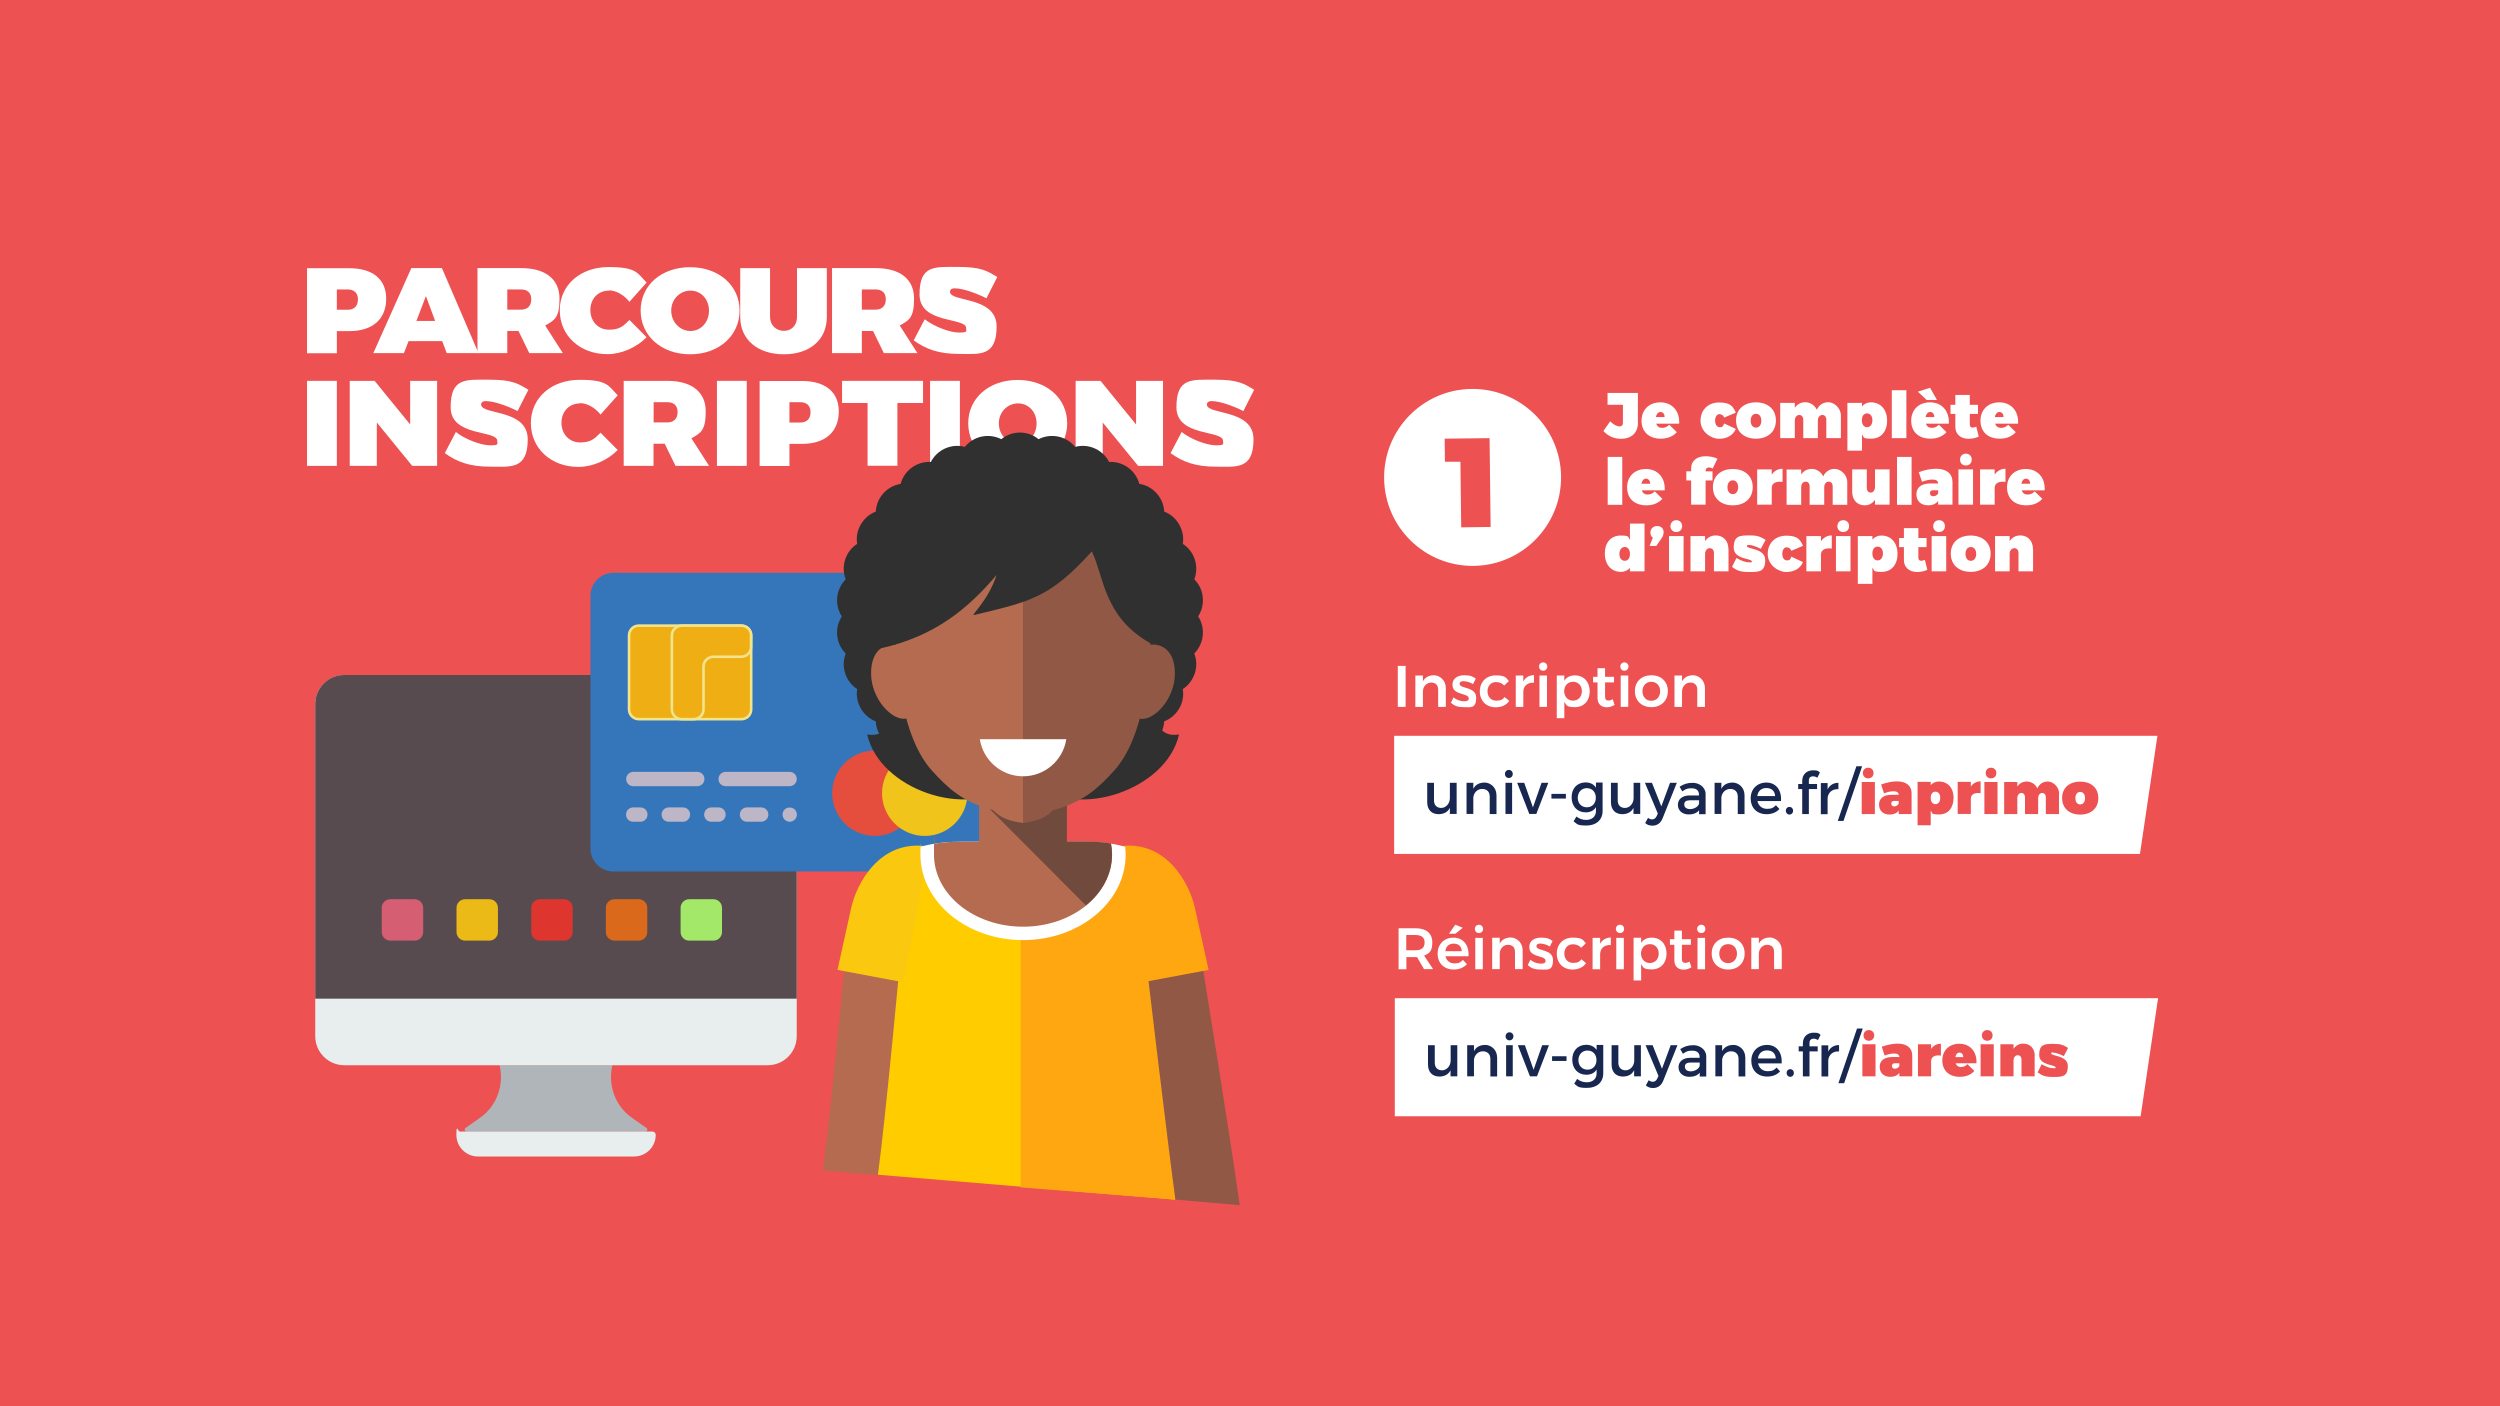 <?xml version="1.0" encoding="UTF-8"?> <svg xmlns="http://www.w3.org/2000/svg" id="Layer_1" version="1.1" viewBox="0 0 1920 1080"><defs><style> .st0 { fill: #efaf14; } .st1 { fill: #f0c41a; } .st2 { fill: #b56b4f; } .st3 { fill: #de362e; } .st4 { fill: #fc0; } .st5 { fill: #e54d3d; } .st6 { fill: #704a3d; } .st7 { fill: none; stroke: #f2e48c; stroke-linecap: round; stroke-miterlimit: 10; stroke-width: 2px; } .st8 { fill: #ffa711; } .st9 { fill: #a3e869; } .st10 { fill: #db691c; } .st11 { fill: #303030; } .st12 { fill: #584b4f; } .st13 { fill: #fff; } .st14 { fill: #b0b5ba; } .st15 { fill: #e8eded; } .st16 { fill: #bdb6c6; } .st17 { fill: #3576bb; } .st18 { fill: #ed5151; } .st19 { fill: #d65e73; } .st20 { fill: #fac90f; } .st21 { fill: #ebba17; } .st22 { fill: #915945; } .st23 { fill: #17274f; } </style></defs><path class="st18" d="M-8.6-7.8h1935.2v1095.7H-8.6V-7.8Z"></path><path class="st13" d="M296.6,229.3c0,15.8-10.4,25-28.3,25h-9.6v17h-22.9v-65.3h32.5c18,0,28.3,8.5,28.3,23.4h0ZM274.9,229.9c0-4.8-2.9-7.6-7.8-7.6h-8.4v15.6h8.4c4.9,0,7.8-2.9,7.8-7.9h0Z"></path><path class="st13" d="M339.8,262h-26l-3.6,9.2h-23.5l29.2-65.3h23.5l28.1,65.3h-24.4l-3.5-9.2h.2ZM334.2,246.5l-7.1-19.1-7.3,19.1h14.4Z"></path><path class="st13" d="M406.5,271.2l-8.3-17h-8.6v17h-22.9v-65.3h33.5c18.7,0,29.5,8.5,29.5,23.4s-3.8,16.6-11,20.7l13.6,21.2h-25.9,0ZM389.6,237.8h10.6c4.9,0,7.8-2.9,7.8-7.9s-2.9-7.6-7.8-7.6h-10.6v15.6h0Z"></path><path class="st13" d="M467.7,223.2c-8.3,0-14.3,6.2-14.3,14.9s6,15.1,14.3,15.1,11.2-2.9,15.7-7.5l13.2,13.3c-7.7,7.9-19.4,13-30.1,13-21.2,0-36.6-14.3-36.6-33.7s15.8-33.2,37.5-33.2,22.1,4.7,29.2,11.9l-13.2,14.8c-4.1-5.3-10.4-8.8-15.7-8.8v.2Z"></path><path class="st13" d="M568,238.5c0,19.4-16,33.6-38,33.6s-38-14.2-38-33.6,16-33.3,38-33.3,38,14,38,33.3ZM515.5,238.6c0,8.9,6.9,15.6,14.8,15.6s14.2-6.6,14.2-15.6-6.3-15.4-14.2-15.4-14.8,6.4-14.8,15.4Z"></path><path class="st13" d="M602.1,254.1c5.6,0,10-4.1,10-10.6v-37.6h22.9v37.6c0,17.3-12.9,28.6-33,28.6s-33.5-11.3-33.5-28.6v-37.6h22.9v37.6c0,6.4,4.9,10.6,10.7,10.6h0Z"></path><path class="st13" d="M678.8,271.2l-8.3-17h-8.6v17h-22.9v-65.3h33.5c18.7,0,29.5,8.5,29.5,23.4s-3.8,16.6-11,20.7l13.6,21.2h-25.9.1ZM661.9,237.8h10.6c4.9,0,7.8-2.9,7.8-7.9s-2.9-7.6-7.8-7.6h-10.6v15.6h0Z"></path><path class="st13" d="M733.8,221.4c-2.6,0-4.2.7-4.2,2.7,0,8.2,35.8,3.1,35.8,26.7s-13.5,21-29.1,21-25.5-3.8-34.6-10.4l8.5-16.2c7.1,5.6,19.3,10.2,26.3,10.2s5.5-1,5.5-3.4c0-8.5-35.8-2.9-35.8-25.8s11.6-21.2,29.6-21.2,22.3,3.1,30.1,7.7l-8.3,16.4c-7-3.6-17.8-7.6-23.8-7.6h0Z"></path><path class="st13" d="M258.7,292.5v65.3h-22.9v-65.3h22.9Z"></path><path class="st13" d="M287.7,292.5l27.3,33.5v-33.5h20.7v65.3h-19.1l-27.2-33.3v33.3h-20.8v-65.3h19.1Z"></path><path class="st13" d="M373.7,308c-2.6,0-4.2.7-4.2,2.7,0,8.2,35.8,3.1,35.8,26.7s-13.5,21-29.1,21-25.5-3.8-34.6-10.4l8.5-16.2c7.1,5.6,19.3,10.2,26.3,10.2s5.5-1,5.5-3.4c0-8.5-35.8-2.9-35.8-25.8s11.6-21.2,29.6-21.2,22.3,3.1,30.1,7.7l-8.3,16.4c-7-3.6-17.8-7.6-23.8-7.6h0Z"></path><path class="st13" d="M445.5,309.8c-8.3,0-14.3,6.2-14.3,14.9s6,15.1,14.3,15.1,11.2-2.9,15.7-7.5l13.2,13.3c-7.7,7.9-19.4,13-30.1,13-21.2,0-36.6-14.3-36.6-33.7s15.8-33.2,37.5-33.2,22.1,4.7,29.2,11.9l-13.2,14.8c-4.1-5.3-10.4-8.8-15.7-8.8v.2Z"></path><path class="st13" d="M518.8,357.8l-8.3-17h-8.6v17h-22.9v-65.3h33.5c18.7,0,29.5,8.5,29.5,23.4s-3.8,16.6-11,20.7l13.6,21.2h-25.9.1ZM502,324.4h10.6c4.9,0,7.8-2.9,7.8-7.9s-2.9-7.6-7.8-7.6h-10.6v15.6h0Z"></path><path class="st13" d="M573.5,292.5v65.3h-22.9v-65.3h22.9Z"></path><path class="st13" d="M644.2,315.9c0,15.8-10.4,25-28.3,25h-9.6v17h-22.9v-65.3h32.5c18,0,28.3,8.5,28.3,23.4h0ZM622.5,316.5c0-4.8-2.9-7.6-7.8-7.6h-8.4v15.6h8.4c4.9,0,7.8-2.9,7.8-7.9h0Z"></path><path class="st13" d="M708.9,292.5v17h-19.7v48.2h-22.9v-48.2h-19.6v-17h62.3,0Z"></path><path class="st13" d="M737.2,292.5v65.3h-22.9v-65.3h22.9Z"></path><path class="st13" d="M819.6,325.1c0,19.4-16,33.6-38,33.6s-38-14.2-38-33.6,16-33.3,38-33.3,38,14,38,33.3ZM767.1,325.2c0,8.9,6.9,15.6,14.8,15.6s14.2-6.6,14.2-15.6-6.3-15.4-14.2-15.4-14.8,6.4-14.8,15.4Z"></path><path class="st13" d="M845.2,292.5l27.3,33.5v-33.5h20.7v65.3h-19.1l-27.2-33.3v33.3h-20.8v-65.3h19.1Z"></path><path class="st13" d="M931.1,308c-2.6,0-4.2.7-4.2,2.7,0,8.2,35.8,3.1,35.8,26.7s-13.5,21-29.1,21-25.5-3.8-34.6-10.4l8.5-16.2c7.1,5.6,19.3,10.2,26.3,10.2s5.5-1,5.5-3.4c0-8.5-35.8-2.9-35.8-25.8s11.6-21.2,29.6-21.2,22.3,3.1,30.1,7.7l-8.3,16.4c-7-3.6-17.8-7.6-23.8-7.6h0Z"></path><path class="st14" d="M495.7,869.1h-137.4c-1.4,0-2-2-.8-2.8l11.5-8.1c12.4-8.8,18.3-24.8,14.7-40.1h86.6c-3.6,15.3,2.3,31.4,14.7,40.1l11.5,8.1c1.2.8.6,2.8-.8,2.8"></path><path class="st15" d="M589.6,818.1h-325.2c-12.3,0-22.3-10-22.3-22.3v-255c0-12.3,10-22.3,22.3-22.3h325.2c12.3,0,22.3,10,22.3,22.3v255c0,12.3-10,22.3-22.3,22.3"></path><path class="st15" d="M487,888.2h-119.9c-9.1,0-16.6-7.4-16.6-16.6s1.2-2.6,2.6-2.6h147.9c1.4,0,2.6,1.1,2.6,2.6,0,9.1-7.4,16.6-16.6,16.6"></path><path class="st12" d="M589.6,518.4h-325.2c-12.3,0-22.3,10-22.3,22.3v226.3h369.8v-226.3c0-12.3-10-22.3-22.3-22.3"></path><path class="st21" d="M375.8,722.4h-18.6c-3.7,0-6.6-3-6.6-6.6v-18.6c0-3.7,3-6.6,6.6-6.6h18.6c3.7,0,6.6,3,6.6,6.6v18.6c0,3.7-3,6.6-6.6,6.6"></path><path class="st3" d="M433.2,722.4h-18.6c-3.7,0-6.6-3-6.6-6.6v-18.6c0-3.7,3-6.6,6.6-6.6h18.6c3.7,0,6.6,3,6.6,6.6v18.6c0,3.7-3,6.6-6.6,6.6"></path><path class="st10" d="M490.5,722.4h-18.6c-3.7,0-6.6-3-6.6-6.6v-18.6c0-3.7,3-6.6,6.6-6.6h18.6c3.7,0,6.6,3,6.6,6.6v18.6c0,3.7-3,6.6-6.6,6.6"></path><path class="st9" d="M547.9,722.4h-18.6c-3.7,0-6.6-3-6.6-6.6v-18.6c0-3.7,3-6.6,6.6-6.6h18.6c3.7,0,6.6,3,6.6,6.6v18.6c0,3.7-3,6.6-6.6,6.6"></path><path class="st19" d="M318.4,722.4h-18.6c-3.7,0-6.6-3-6.6-6.6v-18.6c0-3.7,3-6.6,6.6-6.6h18.6c3.7,0,6.6,3,6.6,6.6v18.6c0,3.7-3,6.6-6.6,6.6"></path><path class="st17" d="M752.7,669.3h-281.6c-9.7,0-17.6-7.9-17.6-17.6v-194.2c0-9.7,7.9-17.6,17.6-17.6h281.6c9.7,0,17.6,7.9,17.6,17.6v194.2c0,9.7-7.9,17.6-17.6,17.6"></path><path class="st16" d="M535.5,592.8h-49.1c-3,0-5.5,2.4-5.5,5.5s2.4,5.5,5.5,5.5h49.1c3,0,5.5-2.4,5.5-5.5s-2.4-5.5-5.5-5.5"></path><path class="st16" d="M611.9,598.3c0-3-2.4-5.5-5.5-5.5h-49.1c-3,0-5.5,2.4-5.5,5.5s2.4,5.5,5.5,5.5h49.1c3,0,5.5-2.4,5.5-5.5"></path><path class="st16" d="M491.8,620.1h-5.5c-3,0-5.5,2.4-5.5,5.5s2.4,5.5,5.5,5.5h5.5c3,0,5.5-2.4,5.5-5.5s-2.4-5.5-5.5-5.5"></path><path class="st16" d="M524.5,620.1h-10.9c-3,0-5.5,2.4-5.5,5.5s2.4,5.5,5.5,5.5h10.9c3,0,5.5-2.4,5.5-5.5s-2.4-5.5-5.5-5.5"></path><path class="st16" d="M551.8,620.1h-5.5c-3,0-5.5,2.4-5.5,5.5s2.4,5.5,5.5,5.5h5.5c3,0,5.5-2.4,5.5-5.5s-2.4-5.5-5.5-5.5"></path><path class="st16" d="M584.6,620.1h-10.9c-3,0-5.5,2.4-5.5,5.5s2.4,5.5,5.5,5.5h10.9c3,0,5.5-2.4,5.5-5.5s-2.4-5.5-5.5-5.5"></path><path class="st16" d="M602.6,621.7c-1,1-1.6,2.5-1.6,3.9s.6,2.8,1.6,3.9c1,1,2.5,1.6,3.9,1.6s2.8-.6,3.9-1.6c1-1,1.6-2.5,1.6-3.9s-.6-2.8-1.6-3.9c-2.1-2-5.8-2-7.8,0"></path><path class="st5" d="M704.7,609.2c0,18.1-14.7,32.8-32.8,32.8s-32.8-14.7-32.8-32.8,14.7-32.8,32.8-32.8,32.8,14.7,32.8,32.8"></path><path class="st1" d="M743,609.2c0,18.1-14.7,32.8-32.8,32.8s-32.8-14.7-32.8-32.8,14.7-32.8,32.8-32.8,32.8,14.7,32.8,32.8"></path><path class="st0" d="M569.5,552.3h-79c-4.1,0-7.4-3.4-7.4-7.5v-56.8c0-4.1,3.3-7.5,7.4-7.5h79c4.1,0,7.4,3.4,7.4,7.5v56.8c0,4.2-3.3,7.5-7.4,7.5"></path><path class="st7" d="M569.5,552.3h-79c-4.1,0-7.4-3.4-7.4-7.5v-56.8c0-4.1,3.3-7.5,7.4-7.5h79c4.1,0,7.4,3.4,7.4,7.5v56.8c0,4.2-3.3,7.5-7.4,7.5Z"></path><path class="st0" d="M576.9,488c0-4.2-3.4-7.5-7.6-7.5h-45.7c-4.2,0-7.6,3.4-7.6,7.5v56.8c0,4.2,3.4,7.5,7.6,7.5h9.1c4.2,0,7.6-3.4,7.6-7.5v-32.9c0-4.1,3.4-7.5,7.6-7.5h21.3c4.2,0,7.6-3.4,7.6-7.5v-8.9h.1Z"></path><path class="st7" d="M576.9,488c0-4.2-3.4-7.5-7.6-7.5h-45.7c-4.2,0-7.6,3.4-7.6,7.5v56.8c0,4.2,3.4,7.5,7.6,7.5h9.1c4.2,0,7.6-3.4,7.6-7.5v-32.9c0-4.1,3.4-7.5,7.6-7.5h21.3c4.2,0,7.6-3.4,7.6-7.5v-8.9h.1Z"></path><path class="st4" d="M902.6,921.3l-19-226.6c-1.4-25.3-20.7-46-46-46h-103.7c-25.3,0-44.7,20.8-46,46l-14.7,207.4,229.4,19.2Z"></path><path class="st8" d="M902.6,921.3l-19-226.6c-1.4-25.3-20.7-46-46-46l-53.7-1.7v264.9l118.7,9.4Z"></path><path class="st2" d="M691.1,739.6c0,.2-10.9,118.9-16.9,162.9l-42.2-3.6c6.3-46.5,17.2-164.5,17.2-164.7l41.9,5.5h0Z"></path><path class="st20" d="M643.3,744.9l50.7,9.5,19.4-104.2c-38.2-6.5-55.8,29.6-59.6,46.7l-10.6,48h0Z"></path><path class="st22" d="M880.4,739.6c0,.2,16.3,137.8,22.3,181.7l49.4,4.3c-6.3-46.5-29.8-191.3-29.8-191.5l-41.9,5.5Z"></path><path class="st8" d="M928.1,744.9l-50.7,9.5-19.4-104.2c38.2-6.5,55.8,29.6,59.6,46.7l10.6,48h0Z"></path><path class="st13" d="M864.2,650.3v.8c.2,2,.3,3.7.3,5.1,0,18.6-9.1,35.3-23.9,47.2-14.2,11.5-33.6,18.6-54.9,18.6s-40.7-7.1-54.9-18.6c-14.8-12-23.9-28.7-23.9-47.2s0-3.2.3-5.1v-.8c10.2-3,21.4-3.9,31.3-3.9h23.8v10.4h-23.8c-3.3,0-6.6,0-9.9.3h-.9c.3,11.7,6.4,22.3,16.1,30.2,10.6,8.6,25.3,13.9,41.8,13.9s31.2-5.3,41.8-13.9c9.7-7.9,15.8-18.5,16.1-30.1h-.9c-3.2-.3-6.6-.4-9.9-.4h-23.8v-10.4h23.8c9.9,0,21.1.9,31.3,3.9"></path><path class="st2" d="M853.3,647.9c.5,2.7.8,5.5.8,8.4,0,30.6-30.6,55.4-68.4,55.4s-68.4-24.8-68.4-55.4.3-5.6.8-8.4c6.9-1.1,14-1.5,20.4-1.5h13.4v-37.3c.2-.9.5-1.8.7-2.6h66c.3.9.5,1.7.7,2.6v37.3h13.4c6.5,0,13.5.4,20.4,1.5"></path><path class="st6" d="M834,695.4l-82.1-82.3v-2.1l14.8-2c.2-.9.5-1.8.7-2.6h51.2c.3.9.5,1.7.8,2.6v37.3h13.4c6.5,0,13.5.4,20.4,1.5.5,2.7.8,5.5.8,8.4,0,15.3-7.7,29.2-20.1,39.2"></path><path class="st11" d="M840.5,486.5c5.9,1.8,24.8-17.7,32-5.1,28.5,25.2-1.4,87.7,33,82.7-9.7,42.6-77.8,64.7-108,38.7,0,0,22.1-102.6,43.1-116.3"></path><path class="st11" d="M731,486.5c-5.9,1.8-24.8-17.7-32-5.1-28.5,25.2,1.4,87.7-33,82.7,9.7,42.6,77.8,64.7,108,38.7,0,0-22.1-102.6-43.1-116.3"></path><path class="st11" d="M783.3,332.2c5.4,0,10.4,1.9,14.3,5.1,4.5-2.3,9.8-3.1,15.1-2s9.8,4,13,7.9c4.9-1.3,10.2-1,15.1,1.2,5,2.2,8.7,6,11,10.4,5-.3,10.2,1.1,14.6,4.3s7.3,7.7,8.6,12.5c5,.8,9.7,3.2,13.3,7.3,3.6,4,5.6,9,5.8,14,4.7,1.8,8.8,5.2,11.5,9.9s3.6,10,2.8,14.9c4.2,2.7,7.6,6.9,9.2,12,1.7,5.2,1.4,10.5-.4,15.2,3.6,3.6,6,8.3,6.5,13.7.6,5.4-.8,10.5-3.5,14.8,2.7,4.2,4.1,9.4,3.5,14.8s-3,10.1-6.5,13.7c1.8,4.7,2.1,10,.4,15.2-1.7,5.2-5,9.3-9.2,12.1.8,5,0,10.2-2.8,14.9-2.7,4.7-6.8,8.1-11.5,9.9-.3,5-2.2,10-5.8,14s-8.4,6.5-13.3,7.3c-1.3,4.9-4.2,9.3-8.6,12.5s-9.5,4.6-14.6,4.3c-2.3,4.5-6.1,8.2-11,10.4-5,2.2-10.3,2.5-15.1,1.2-3.2,3.9-7.6,6.8-13,7.9-5.3,1.1-10.6.3-15.1-2-3.9,3.2-8.9,5.1-14.3,5.1s-10.4-1.9-14.3-5.1c-4.5,2.3-9.7,3.1-15.1,2-5.3-1.1-9.8-4-12.9-7.9-4.9,1.3-10.2,1-15.1-1.2-5-2.2-8.7-6-11-10.4-5,.3-10.2-1.1-14.6-4.3s-7.3-7.7-8.6-12.5c-5-.8-9.7-3.2-13.3-7.3-3.6-4-5.6-9-5.8-14-4.7-1.8-8.8-5.2-11.5-9.9s-3.6-10-2.8-14.9c-4.2-2.7-7.6-6.9-9.2-12.1-1.7-5.2-1.4-10.5.4-15.2-3.6-3.6-6-8.3-6.5-13.7-.6-5.4.8-10.5,3.5-14.8-2.7-4.2-4.1-9.4-3.5-14.8s3-10.1,6.5-13.7c-1.8-4.7-2.1-10-.4-15.2s5-9.3,9.2-12c-.8-5,0-10.2,2.8-14.9,2.7-4.7,6.8-8.1,11.5-9.9.3-5,2.2-10,5.8-14s8.4-6.5,13.3-7.3c1.3-4.9,4.2-9.3,8.6-12.5s9.5-4.6,14.6-4.3c2.3-4.5,6.1-8.2,11-10.4,5-2.2,10.3-2.5,15.1-1.2,3.2-3.9,7.6-6.8,12.9-7.9s10.6-.3,15.1,2c3.9-3.2,8.9-5.1,14.3-5.1"></path><path class="st2" d="M785.7,375.3c-24.2.5-97,2.8-98.3,87.8-1.3,84.9,16.9,116.1,28.4,128.8s23.4,24.2,46.9,30.3c6.1,6.2,12.6,8.5,23,9.8v-256.7Z"></path><path class="st22" d="M785.7,375.3c24.2.5,97,2.8,98.3,87.8,1.3,84.9-16.9,116.1-28.4,128.8s-23.4,24.2-46.9,30.3c-6.1,6.2-12.6,8.5-23,9.8v-256.7Z"></path><path class="st2" d="M700.6,506.3c-2.2-5.7-4.9-9.6-11.9-11.1s-19.8,2.1-19.7,22c0,19.9,16.6,37,27.1,34.6s5.5-40.2,4.5-45.5"></path><path class="st22" d="M869.2,506.5c2.9-5.4,6.4-9.7,13.4-11.2s19.8,2.1,19.7,22c0,19.9-16.6,37-27.1,34.6s-6.1-45.4-6.1-45.4"></path><path class="st11" d="M838.5,423.4c9.6,19.7,8.9,51.2,46.6,71.5,25-92.5-39.7-135.3-102-133.9-65.8,1.4-127.3,46.4-108.5,137.3,44.1-9.3,69.7-32,90.8-56.7-7,21-20.8,31.6-17.1,30.7,42.4-10.3,57.6-12.7,90.2-48.8"></path><path class="st13" d="M818.9,567.7c-2.4,16.1-16.4,28.5-33.2,28.5s-30.7-12.4-33.2-28.5h66.4Z"></path><path class="st13" d="M1131.7,434.6c37.5-.4,67.6-31.2,67.2-68.7s-31.2-67.6-68.7-67.2-67.6,31.2-67.2,68.7,31.2,67.6,68.7,67.2"></path><path class="st18" d="M1144,336.5l.8,68.2-22.6.3-.6-50.4h-11.9c0,.1-.2-17.7-.2-17.7l34.4-.4h0Z"></path><path class="st13" d="M1643.5,655.8h-572.8v-90.7h586.2l-13.4,90.7Z"></path><path class="st23" d="M1118.7,601.2v23.9h-5.2v-4.7c-1.6,3.3-4.6,4.8-8.6,4.9-5.5,0-8.8-3.5-8.8-9.2v-14.9h5.2v13.5c0,3.6,2.1,5.8,5.6,5.8s6.6-3.3,6.6-7.5v-11.8h5.2Z"></path><path class="st23" d="M1149.3,610.3v14.9h-5.2v-13.5c0-3.6-2.2-5.8-5.8-5.8s-6.4,2.8-6.8,6.5v12.7h-5.2v-23.9h5.2v4.6c1.7-3.3,4.8-4.8,8.8-4.8s8.9,3.5,8.9,9.2h0Z"></path><path class="st23" d="M1161.8,594.4c0,1.8-1.3,3.1-3,3.1s-3-1.3-3-3.1,1.3-3.1,3-3.1,3,1.3,3,3.1ZM1161.3,601.2v23.9h-5.1v-23.9h5.1Z"></path><path class="st23" d="M1170.6,601.2l6.7,18.9,6.6-18.9h5.2l-9.2,23.9h-5.4l-9.3-23.9h5.4Z"></path><path class="st23" d="M1202.6,609.7v3.6h-11.1v-3.6h11.1Z"></path><path class="st23" d="M1230.8,601.2v21.6c0,6.9-4.9,11.2-12.4,11.2s-7-1.2-9.9-3.2l2.2-3.7c2.2,1.7,4.6,2.6,7.5,2.6,4.5,0,7.5-2.7,7.5-6.8v-3c-1.6,2.6-4.3,4-7.9,4-6.5,0-10.8-4.7-10.8-11.6s4.3-11.3,10.6-11.4c3.7,0,6.4,1.4,8.1,4v-3.9h5.1v.2ZM1225.6,612.6c0-4.3-2.8-7.3-6.9-7.3s-6.9,3.1-7,7.3c0,4.3,2.8,7.4,7,7.4s6.9-3.1,6.9-7.4Z"></path><path class="st23" d="M1259.7,601.2v23.9h-5.2v-4.7c-1.6,3.3-4.6,4.8-8.5,4.9-5.5,0-8.8-3.5-8.8-9.2v-14.9h5.2v13.5c0,3.6,2.1,5.8,5.6,5.8s6.6-3.3,6.6-7.5v-11.8h5.2,0Z"></path><path class="st23" d="M1269,634.1c-2.2,0-3.9-.6-5.5-2l2.2-4c1.1.8,2,1.2,3.1,1.2,1.6,0,2.8-.9,3.6-2.7l.8-1.8-9.9-23.6h5.4l7.2,18.1,6.7-18.1h5.2l-10.9,27.2c-1.5,3.8-4.2,5.7-7.8,5.7h0Z"></path><path class="st23" d="M1304.9,625.2v-2.9c-1.7,2.1-4.5,3.2-7.9,3.2-5.2,0-8.4-3.2-8.4-7.4s3.3-7.2,9-7.2h7.2v-.7c0-3-1.9-4.8-5.7-4.8s-4.7.8-7.1,2.4l-2.1-3.6c3.3-2,5.8-3,10.3-3s9.6,3.2,9.7,8.4v15.7h-5ZM1304.9,616.8v-2.2h-6.5c-3.4,0-4.9.9-4.9,3.2s1.8,3.6,4.6,3.6,6.5-1.9,6.8-4.5h0Z"></path><path class="st23" d="M1339.8,610.3v14.9h-5.2v-13.5c0-3.6-2.2-5.8-5.8-5.8s-6.4,2.8-6.8,6.5v12.7h-5.2v-23.9h5.2v4.6c1.7-3.3,4.8-4.8,8.8-4.8s8.9,3.5,8.9,9.2h0Z"></path><path class="st23" d="M1367.8,615.2h-18.1c.8,3.7,3.6,6,7.4,6s5-1,6.8-2.8l2.7,2.9c-2.3,2.6-5.8,4-9.9,4-7.4,0-12.2-4.9-12.2-12.1s5-12.2,12.1-12.2,11.8,5.5,11.2,14.1h0ZM1363.3,611.4c-.2-3.9-2.7-6.2-6.7-6.2s-6.5,2.4-7,6.2h13.7Z"></path><path class="st23" d="M1377.1,622.6c0,1.8-1.2,3-2.8,3s-2.8-1.3-2.8-3,1.2-2.9,2.8-2.9,2.8,1.2,2.8,2.9Z"></path><path class="st23" d="M1389.2,599.3v2.8h6.3v3.9h-6.3v19.2h-5.1v-19.2h-3.1v-3.9h3.1v-2.3c0-5.6,4.1-8.2,8.2-8.2s3.9.5,5.4,1.7l-2,4c-1-.7-2.2-1.1-3.3-1.1-1.8,0-3.2,1-3.2,3.2h0Z"></path><path class="st23" d="M1411.9,601.1v5c-4.8-.3-7.9,2.6-8.3,6.7v12.5h-5.2v-23.9h5.2v4.8c1.6-3.2,4.5-5,8.3-5h0Z"></path><path class="st23" d="M1430.1,588.5l-14.3,42h-4.4l14.3-42h4.4Z"></path><path class="st18" d="M1439.9,600.6v24.6h-10.1v-24.6h10.1ZM1438.9,593.7c0,2.4-1.7,4.1-4.1,4.1s-4.1-1.7-4.1-4.1,1.7-4.1,4.1-4.1,4.1,1.7,4.1,4.1Z"></path><path class="st18" d="M1468.1,609.3v15.9h-9.9v-2.7c-1.4,2-3.8,3.1-6.9,3.1-5.2,0-8.2-3.1-8.2-7.7s3.3-7.4,9.5-7.5h5.6c0-1.7-1.4-2.7-3.8-2.7s-4.7.5-7.5,1.6l-2.2-6.8c4.2-1.5,8.5-2.4,12.1-2.4,7.1,0,11.3,3.3,11.3,9.1h0ZM1458.2,617.3v-2.2h-3.5c-1.4,0-2.2.7-2.2,2s.8,2.2,2.2,2.2,2.6-.7,3.4-1.9h0Z"></path><path class="st18" d="M1500.3,613c0,7.6-4.3,12.5-11,12.5s-4.9-1-6.5-2.9v11.2h-10.1v-33.3h10.1v2.5c1.6-1.8,3.7-2.8,6.3-2.8,6.8,0,11.3,5,11.3,12.8h-.1ZM1490.1,612.8c0-2.9-1.4-4.8-3.7-4.8s-3.6,1.9-3.6,4.8,1.4,4.8,3.6,4.8,3.7-1.9,3.7-4.8Z"></path><path class="st18" d="M1521.1,600.1v9.1c-4.5-.7-7.5.9-7.5,4.2v11.7h-10.1v-24.6h10.1v3.6c1.7-2.6,4.3-4,7.5-4Z"></path><path class="st18" d="M1534.1,600.6v24.6h-10.1v-24.6h10.1ZM1533.2,593.7c0,2.4-1.7,4.1-4.1,4.1s-4.1-1.7-4.1-4.1,1.7-4.1,4.1-4.1,4.1,1.7,4.1,4.1Z"></path><path class="st18" d="M1581.3,609.5v15.7h-10.1v-12.8c0-2.1-1.1-3.4-2.8-3.4s-3.1,1.6-3.1,4v12.2h-10.1v-12.8c0-2.1-1.1-3.4-2.8-3.4s-3.1,1.6-3.1,4v12.2h-10.1v-24.6h10.1v3.5c1.7-2.5,4.1-3.9,7.3-3.9s6.7,2,8,5.3c1.6-3.3,4.4-5.3,8.1-5.3s8.7,3.7,8.7,9.4h0Z"></path><path class="st18" d="M1611.5,612.9c0,7.7-5.4,12.7-13.9,12.7s-13.9-5-13.9-12.7,5.4-12.6,13.9-12.6,13.9,4.9,13.9,12.6ZM1593.9,613c0,2.9,1.4,4.8,3.7,4.8s3.7-1.9,3.7-4.8-1.4-4.8-3.7-4.8-3.7,1.9-3.7,4.8Z"></path><path class="st13" d="M1079.5,511.4v31.5h-6v-31.5h6Z"></path><path class="st13" d="M1110.4,527.9v15h-5.9v-13.3c0-3.4-2-5.4-5.4-5.4s-6.3,3-6.3,6.9v11.8h-5.8v-24.1h5.8v4.5c1.7-3.2,4.7-4.7,8.6-4.7s8.9,3.6,8.9,9.3h.1Z"></path><path class="st13" d="M1124.2,523.1c-1.9,0-3.2.6-3.2,2.1,0,4,12.7,1.9,12.7,10.6s-4.4,7.3-9.5,7.3-7.4-1.2-9.9-3.4l2-4.1c2.2,1.9,5.5,3,8.1,3s3.6-.7,3.6-2.2c0-4.5-12.6-2-12.5-10.6,0-5,4.2-7.2,9.1-7.2s6.4.9,8.8,2.6l-2.1,4.2c-2.3-1.4-5-2.2-7.1-2.2h0Z"></path><path class="st13" d="M1149,523.8c-3.9,0-6.6,2.9-6.6,7.1s2.7,7.2,6.6,7.2,5-.9,6.5-2.8l3.6,3c-2.1,3.1-5.7,4.9-10.4,4.9-7.2,0-12.2-4.9-12.2-12.2s5-12.3,12.2-12.3,7.9,1.6,10.1,4.4l-3.6,3.4c-1.5-1.7-3.6-2.7-6.3-2.7h.1Z"></path><path class="st13" d="M1178.1,518.6v5.7c-5.1-.3-8.2,2.7-8.2,7v11.6h-5.8v-24.1h5.8v4.6c1.6-3.1,4.5-4.8,8.2-4.9h0Z"></path><path class="st13" d="M1188.3,511.9c0,1.9-1.3,3.2-3.2,3.2s-3.1-1.4-3.1-3.2,1.3-3.2,3.1-3.2,3.2,1.4,3.2,3.2h0ZM1188.1,518.8v24.1h-5.8v-24.1h5.8Z"></path><path class="st13" d="M1220.9,531c0,7.2-4.5,12.1-11.3,12.1s-6.4-1.5-8.2-4.1v12.6h-5.8v-32.8h5.8v4c1.7-2.7,4.5-4.1,8.1-4.1,6.8,0,11.4,4.9,11.4,12.3ZM1214.9,530.8c0-4.2-2.8-7.2-6.8-7.2s-6.8,3-6.8,7.2,2.8,7.3,6.8,7.3,6.8-3,6.8-7.3Z"></path><path class="st13" d="M1240,541.4c-1.8,1.1-3.9,1.8-6,1.8-3.9,0-7.1-2.2-7.1-7.2v-11.9h-3.4v-4.3h3.4v-6.6h5.8v6.6h6.9v4.3h-6.9v10.8c0,2.3.9,3.1,2.5,3.1s2.1-.4,3.4-1l1.4,4.4Z"></path><path class="st13" d="M1250.7,511.9c0,1.9-1.3,3.2-3.2,3.2s-3.1-1.4-3.1-3.2,1.3-3.2,3.1-3.2,3.2,1.4,3.2,3.2h0ZM1250.5,518.8v24.1h-5.8v-24.1h5.8Z"></path><path class="st13" d="M1280.9,530.8c0,7.3-5.1,12.3-12.6,12.3s-12.7-4.9-12.7-12.3,5.1-12.2,12.7-12.2,12.6,4.9,12.6,12.2ZM1261.4,530.9c0,4.3,2.8,7.3,6.8,7.3s6.8-3,6.8-7.3-2.8-7.3-6.8-7.3-6.8,3-6.8,7.3Z"></path><path class="st13" d="M1309.4,527.9v15h-5.9v-13.3c0-3.4-2-5.4-5.4-5.4s-6.3,3-6.3,6.9v11.8h-5.8v-24.1h5.8v4.5c1.7-3.2,4.7-4.7,8.6-4.7s8.9,3.6,8.9,9.3h.1Z"></path><path class="st13" d="M1644,857.3h-572.8v-90.7h586.2l-13.4,90.7Z"></path><path class="st23" d="M1119.2,802.7v23.9h-5.2v-4.7c-1.6,3.3-4.6,4.8-8.5,4.9-5.5,0-8.8-3.5-8.8-9.2v-14.9h5.2v13.5c0,3.6,2.1,5.8,5.6,5.8s6.6-3.3,6.6-7.5v-11.8h5.2,0Z"></path><path class="st23" d="M1149.8,811.8v14.9h-5.2v-13.5c0-3.6-2.2-5.8-5.8-5.8s-6.4,2.8-6.8,6.5v12.7h-5.2v-23.9h5.2v4.6c1.7-3.3,4.8-4.8,8.8-4.8s8.9,3.5,8.9,9.2h0Z"></path><path class="st23" d="M1162.3,795.9c0,1.8-1.3,3.1-3,3.1s-3-1.3-3-3.1,1.3-3.1,3-3.1,3,1.3,3,3.1ZM1161.8,802.7v23.9h-5.1v-23.9h5.1Z"></path><path class="st23" d="M1171.1,802.7l6.7,18.9,6.6-18.9h5.2l-9.2,23.9h-5.4l-9.3-23.9h5.4Z"></path><path class="st23" d="M1203.1,811.2v3.6h-11.1v-3.6h11.1Z"></path><path class="st23" d="M1231.3,802.7v21.6c0,6.9-4.9,11.2-12.4,11.2s-7-1.2-9.9-3.2l2.2-3.7c2.2,1.7,4.6,2.6,7.5,2.6,4.5,0,7.5-2.7,7.5-6.8v-3c-1.6,2.6-4.3,4-7.9,4-6.5,0-10.8-4.7-10.8-11.6s4.3-11.3,10.6-11.4c3.7,0,6.4,1.4,8.1,4v-3.9h5.1v.2ZM1226.1,814.1c0-4.3-2.8-7.3-6.9-7.3s-6.9,3.1-7,7.3c0,4.3,2.8,7.4,7,7.4s6.9-3.1,6.9-7.4Z"></path><path class="st23" d="M1260.2,802.7v23.9h-5.2v-4.7c-1.6,3.3-4.6,4.8-8.5,4.9-5.5,0-8.8-3.5-8.8-9.2v-14.9h5.2v13.5c0,3.6,2.1,5.8,5.6,5.8s6.6-3.3,6.6-7.5v-11.8h5.2,0Z"></path><path class="st23" d="M1269.5,835.6c-2.2,0-3.9-.6-5.5-2l2.2-4c1.1.8,2,1.2,3.1,1.2,1.6,0,2.8-.9,3.6-2.7l.8-1.8-9.9-23.6h5.4l7.2,18.1,6.7-18.1h5.2l-10.9,27.2c-1.5,3.8-4.2,5.7-7.8,5.7h0Z"></path><path class="st23" d="M1305.4,826.7v-2.9c-1.7,2.1-4.5,3.2-7.9,3.2-5.2,0-8.4-3.2-8.4-7.4s3.3-7.2,9-7.2h7.2v-.7c0-3-1.9-4.8-5.7-4.8s-4.7.8-7.1,2.4l-2.1-3.6c3.3-2,5.8-3,10.3-3s9.6,3.2,9.7,8.4v15.7h-5ZM1305.4,818.2v-2.2h-6.5c-3.4,0-4.9.9-4.9,3.2s1.8,3.6,4.6,3.6,6.5-1.9,6.8-4.5h0Z"></path><path class="st23" d="M1340.4,811.8v14.9h-5.2v-13.5c0-3.6-2.2-5.8-5.8-5.8s-6.4,2.8-6.8,6.5v12.7h-5.2v-23.9h5.2v4.6c1.7-3.3,4.8-4.8,8.8-4.8s8.9,3.5,8.9,9.2h0Z"></path><path class="st23" d="M1368.3,816.7h-18.1c.8,3.7,3.6,6,7.4,6s5-1,6.8-2.8l2.7,2.9c-2.3,2.6-5.8,4-9.9,4-7.4,0-12.2-4.9-12.2-12.1s5-12.2,12.1-12.2,11.8,5.5,11.2,14.1h0ZM1363.8,812.9c-.2-3.9-2.7-6.2-6.7-6.2s-6.5,2.4-7,6.2h13.7Z"></path><path class="st23" d="M1377.7,824c0,1.8-1.2,3-2.8,3s-2.8-1.3-2.8-3,1.2-2.9,2.8-2.9,2.8,1.2,2.8,2.9Z"></path><path class="st23" d="M1389.7,800.8v2.8h6.3v3.9h-6.3v19.2h-5.1v-19.2h-3.2v-3.9h3.2v-2.3c0-5.6,4.1-8.2,8.2-8.2s3.9.5,5.4,1.7l-2,4c-1-.7-2.2-1.1-3.3-1.1-1.8,0-3.2,1-3.2,3.2h0Z"></path><path class="st23" d="M1412.4,802.5v5c-4.8-.3-7.9,2.6-8.3,6.7v12.5h-5.2v-23.9h5.2v4.8c1.6-3.2,4.5-5,8.3-5h0Z"></path><path class="st23" d="M1430.6,789.9l-14.3,42h-4.4l14.3-42h4.4Z"></path><path class="st18" d="M1440.4,802v24.6h-10.1v-24.6h10.1ZM1439.4,795.2c0,2.4-1.7,4.1-4.1,4.1s-4.1-1.7-4.1-4.1,1.7-4.1,4.1-4.1,4.1,1.7,4.1,4.1Z"></path><path class="st18" d="M1468.6,810.7v15.9h-9.9v-2.7c-1.4,2-3.8,3.1-6.9,3.1-5.2,0-8.2-3.1-8.2-7.7s3.3-7.4,9.5-7.5h5.6c0-1.7-1.4-2.7-3.8-2.7s-4.7.5-7.5,1.6l-2.2-6.8c4.2-1.5,8.5-2.4,12.1-2.4,7.1,0,11.3,3.3,11.3,9.1h0ZM1458.7,818.8v-2.2h-3.5c-1.4,0-2.2.7-2.2,2s.8,2.2,2.2,2.2,2.6-.7,3.4-1.9h0Z"></path><path class="st18" d="M1490.6,801.6v9.1c-4.5-.7-7.5.9-7.5,4.2v11.7h-10.1v-24.6h10.1v3.6c1.7-2.6,4.3-4,7.5-4Z"></path><path class="st18" d="M1517.9,816.6h-16c.7,1.9,2.1,2.9,4.1,2.9s3.5-.8,5-2.2l5.3,5.2c-2.6,2.9-6.4,4.5-11.2,4.5-8.4,0-13.4-5-13.4-12.6s5.2-12.8,13.1-12.8,13.6,5.8,13.1,14.9h0ZM1504.9,808.4c-1.8,0-2.8,1.4-3.2,3.5h6.1c0-2-1.1-3.5-2.9-3.5Z"></path><path class="st18" d="M1531.2,802v24.6h-10.1v-24.6h10.1ZM1530.3,795.2c0,2.4-1.7,4.1-4.1,4.1s-4.1-1.7-4.1-4.1,1.7-4.1,4.1-4.1,4.1,1.7,4.1,4.1Z"></path><path class="st18" d="M1562.6,810.9v15.7h-10.1v-12.8c0-2.1-1.2-3.4-2.9-3.4s-3.2,1.6-3.2,4v12.2h-10.1v-24.6h10.1v3.5c1.7-2.5,4.2-4,7.5-4,5.2,0,8.8,3.7,8.8,9.4h-.1Z"></path><path class="st18" d="M1576.7,808.2c-.9,0-1.4.3-1.4.8,0,2.3,12.8,1.4,12.8,9.7s-4.4,8.4-11.2,8.4-8.6-1.2-12-3.5l3.1-6.3c3.3,2,6.3,3.1,9.1,3.1s1.5-.3,1.5-.7c0-2.2-12.5-1.2-12.5-9.5s4.3-8.5,10.8-8.5,7.7,1,11.4,3.1l-3.3,6.3c-3.6-1.8-6.4-2.7-8.3-2.7v-.2Z"></path><path class="st13" d="M1093.7,744.4l-5.4-9.3h-8.2v9.3h-6v-31.5h13.1c8.1,0,12.8,3.9,12.8,10.8s-2.2,8.5-6.3,10.2l6.9,10.4h-6.9ZM1080,729.8h7.1c4.5,0,7-1.9,7-5.9s-2.5-5.8-7-5.8h-7.1v11.7Z"></path><path class="st13" d="M1127.9,734.4h-17.8c.8,3.4,3.4,5.5,6.9,5.5s4.8-.9,6.5-2.7l3.1,3.3c-2.4,2.6-5.9,4.1-10.1,4.1-7.5,0-12.4-4.9-12.4-12.2s5-12.3,12.2-12.3,12.1,5.5,11.5,14.3h.1ZM1122.6,730.5c0-3.6-2.5-5.8-6.2-5.8s-5.9,2.2-6.4,5.8h12.6ZM1117.8,717.1h-5l4.8-6.9,5.8,2.3-5.6,4.6Z"></path><path class="st13" d="M1139,713.4c0,1.9-1.3,3.2-3.2,3.2s-3.1-1.4-3.1-3.2,1.3-3.2,3.1-3.2,3.2,1.4,3.2,3.2ZM1138.8,720.3v24.1h-5.8v-24.1h5.8Z"></path><path class="st13" d="M1169.4,729.3v15h-5.9v-13.3c0-3.4-2-5.4-5.4-5.4s-6.3,3-6.3,6.9v11.8h-5.8v-24.1h5.8v4.5c1.7-3.2,4.7-4.7,8.6-4.7s8.9,3.6,8.9,9.3h.1Z"></path><path class="st13" d="M1183.2,724.6c-1.9,0-3.2.6-3.2,2.1,0,4,12.7,1.9,12.7,10.6s-4.4,7.3-9.5,7.3-7.4-1.2-9.9-3.4l2-4.1c2.2,1.9,5.5,3,8.1,3s3.6-.7,3.6-2.2c0-4.5-12.6-2-12.5-10.6,0-5,4.2-7.2,9.1-7.2s6.4.9,8.8,2.6l-2.1,4.2c-2.3-1.4-5-2.2-7.1-2.2h0Z"></path><path class="st13" d="M1208,725.2c-3.9,0-6.6,2.9-6.6,7.1s2.7,7.2,6.6,7.2,5-.9,6.5-2.8l3.6,3c-2.1,3.1-5.7,4.9-10.4,4.9-7.2,0-12.1-4.9-12.1-12.2s5-12.3,12.2-12.3,7.9,1.6,10.1,4.4l-3.6,3.4c-1.5-1.7-3.6-2.7-6.3-2.7h0Z"></path><path class="st13" d="M1237.1,720.1v5.7c-5.1-.3-8.2,2.7-8.2,7v11.6h-5.8v-24.1h5.8v4.6c1.6-3.1,4.5-4.8,8.2-4.9h0Z"></path><path class="st13" d="M1247.3,713.4c0,1.9-1.3,3.2-3.1,3.2s-3.2-1.4-3.2-3.2,1.3-3.2,3.2-3.2,3.1,1.4,3.1,3.2ZM1247.1,720.3v24.1h-5.8v-24.1h5.8Z"></path><path class="st13" d="M1279.9,732.4c0,7.2-4.5,12.1-11.3,12.1s-6.4-1.5-8.2-4.1v12.6h-5.8v-32.8h5.8v4c1.7-2.7,4.5-4.1,8.1-4.1,6.8,0,11.4,4.9,11.4,12.3ZM1273.9,732.3c0-4.2-2.8-7.2-6.8-7.2s-6.8,3-6.8,7.2,2.8,7.3,6.8,7.3,6.8-3,6.8-7.3Z"></path><path class="st13" d="M1299,742.9c-1.8,1.1-3.9,1.8-6,1.8-3.9,0-7.1-2.2-7.1-7.2v-11.9h-3.4v-4.3h3.4v-6.6h5.8v6.6h6.9v4.3h-6.9v10.8c0,2.3.9,3.1,2.5,3.1s2.1-.4,3.4-1l1.4,4.4Z"></path><path class="st13" d="M1309.7,713.4c0,1.9-1.3,3.2-3.1,3.2s-3.2-1.4-3.2-3.2,1.3-3.2,3.2-3.2,3.1,1.4,3.1,3.2ZM1309.5,720.3v24.1h-5.8v-24.1h5.8Z"></path><path class="st13" d="M1339.9,732.3c0,7.3-5.1,12.3-12.6,12.3s-12.7-4.9-12.7-12.3,5.1-12.2,12.7-12.2,12.6,4.9,12.6,12.2ZM1320.4,732.4c0,4.3,2.8,7.3,6.8,7.3s6.8-3,6.8-7.3-2.8-7.3-6.8-7.3-6.8,3-6.8,7.3Z"></path><path class="st13" d="M1368.4,729.3v15h-5.9v-13.3c0-3.4-2-5.4-5.4-5.4s-6.3,3-6.3,6.9v11.8h-5.8v-24.1h5.8v4.5c1.7-3.2,4.7-4.7,8.6-4.7s8.9,3.6,8.9,9.3h.1Z"></path><g><path class="st13" d="M1244.9,337c-5.6,0-10-2.2-13.5-6l5.2-7.4c2.7,2.7,5.5,3.9,7.2,3.9s2.6-.9,2.6-2.9v-13.7h-11.8v-9.1h23.3v23c0,7.8-5.1,12.2-13.1,12.2Z"></path><path class="st13" d="M1289.6,325.4h-17.6c.7,2.1,2.3,3.2,4.5,3.2s3.8-.8,5.5-2.4l5.8,5.7c-2.9,3.2-7,5-12.3,5-9.3,0-14.8-5.5-14.8-13.8s5.7-14.1,14.5-14.1,15,6.4,14.4,16.5ZM1275.3,316.4c-1.9,0-3.1,1.6-3.6,3.9h6.7c.1-2.2-1.2-3.9-3.2-3.9Z"></path><path class="st13" d="M1320.8,318c-2.2,0-3.6,2-3.6,5s1.4,5.1,3.6,5.1,2.7-.9,3.3-2.9l9,4.2c-2,4.8-6.7,7.6-12.9,7.6s-14.2-5.5-14.2-13.8,5.7-14.1,14.3-14.1,10.6,2.9,12.8,7.8l-8.9,3.8c-.7-1.6-1.9-2.6-3.5-2.6Z"></path><path class="st13" d="M1363.9,322.9c0,8.5-6,14-15.3,14s-15.3-5.5-15.3-14,6-13.9,15.3-13.9,15.3,5.5,15.3,13.9ZM1344.5,323.1c0,3.2,1.6,5.3,4.1,5.3s4.1-2.1,4.1-5.3-1.6-5.3-4.1-5.3-4.1,2.1-4.1,5.3Z"></path><path class="st13" d="M1413.8,319.2v17.3h-11.2v-14.1c0-2.3-1.2-3.7-3.1-3.7s-3.4,1.7-3.4,4.4v13.4h-11.2v-14.1c0-2.3-1.2-3.7-3.1-3.7s-3.4,1.7-3.4,4.4v13.4h-11.2v-27.1h11.2v3.8c1.8-2.7,4.6-4.3,8.1-4.3s7.3,2.2,8.8,5.8c1.7-3.7,4.8-5.8,8.9-5.8s9.6,4.1,9.6,10.3Z"></path><path class="st13" d="M1449.3,323.1c0,8.4-4.8,13.8-12.1,13.8s-5.4-1.1-7.2-3.2v12.4h-11.2v-36.7h11.2v2.7c1.7-2,4.1-3.1,6.9-3.1,7.5,0,12.4,5.6,12.4,14.1ZM1438,322.8c0-3.2-1.6-5.3-4.1-5.3s-4,2.1-4,5.3,1.6,5.3,4,5.3,4.1-2.1,4.1-5.3Z"></path><path class="st13" d="M1464.1,299.7v36.8h-11.2v-36.8h11.2Z"></path><path class="st13" d="M1496.7,325.4h-17.6c.7,2.1,2.3,3.2,4.5,3.2s3.8-.8,5.5-2.4l5.8,5.7c-2.9,3.2-7,5-12.3,5-9.3,0-14.8-5.5-14.8-13.8s5.7-14.1,14.5-14.1,15,6.4,14.4,16.5ZM1479.7,307.2l-6.8-6.4,9.4-3,5.3,9.4h-7.9ZM1482.4,316.4c-1.9,0-3.1,1.6-3.6,3.9h6.7c.1-2.2-1.2-3.9-3.2-3.9Z"></path><path class="st13" d="M1519.6,335.3c-1.8,1-4.9,1.7-7.7,1.7-6.2,0-10.2-3.6-10.2-9.2v-9.9h-3.7v-7h3.7v-7.6h11.1v7.6h6.3v7h-6.3v8.2c0,1.4.8,2.3,2.2,2.3.6,0,1.7-.3,2.8-.7l1.9,7.6Z"></path><path class="st13" d="M1549.9,325.4h-17.6c.7,2.1,2.3,3.2,4.5,3.2s3.8-.8,5.5-2.4l5.8,5.7c-2.9,3.2-7,5-12.3,5-9.3,0-14.8-5.5-14.8-13.8s5.7-14.1,14.5-14.1,15,6.4,14.4,16.5ZM1535.6,316.4c-1.9,0-3.1,1.6-3.6,3.9h6.7c.1-2.2-1.2-3.9-3.2-3.9Z"></path><path class="st13" d="M1245.9,350.9v36.8h-11.2v-36.8h11.2Z"></path><path class="st13" d="M1278.5,376.6h-17.6c.7,2.1,2.3,3.2,4.5,3.2s3.8-.8,5.5-2.4l5.8,5.7c-2.9,3.2-7,5-12.3,5-9.3,0-14.8-5.5-14.8-13.8s5.7-14.1,14.5-14.1,15,6.4,14.4,16.5ZM1264.2,367.6c-1.9,0-3.1,1.6-3.6,3.9h6.7c.1-2.2-1.2-3.9-3.2-3.9Z"></path><path class="st13" d="M1309.9,361.3v.7h5.3v7h-5.3v18.6h-11.1v-18.6h-3.7v-7h3.7v-2.4c0-5.6,4.4-9.3,11.3-9.2,3.1,0,6.6.7,8.9,1.9l-3.7,7.6c-.8-.6-1.9-.9-2.7-.9-1.6,0-2.6.8-2.6,2.3Z"></path><path class="st13" d="M1346.1,374.1c0,8.5-6,14-15.3,14s-15.3-5.5-15.3-14,6-13.9,15.3-13.9,15.3,5.5,15.3,13.9ZM1326.7,374.2c0,3.2,1.6,5.3,4.1,5.3s4.1-2.1,4.1-5.3-1.6-5.3-4.1-5.3-4.1,2.1-4.1,5.3Z"></path><path class="st13" d="M1369,360v10.1c-5-.7-8.3,1-8.3,4.6v12.9h-11.2v-27.1h11.2v4c1.9-2.8,4.8-4.5,8.3-4.5Z"></path><path class="st13" d="M1418.7,370.4v17.3h-11.2v-14.1c0-2.3-1.2-3.7-3.1-3.7s-3.4,1.7-3.4,4.4v13.4h-11.2v-14.1c0-2.3-1.2-3.7-3.1-3.7s-3.4,1.7-3.4,4.4v13.4h-11.2v-27.1h11.2v3.8c1.8-2.7,4.6-4.3,8.1-4.3s7.3,2.2,8.8,5.8c1.7-3.7,4.8-5.8,8.9-5.8s9.6,4.1,9.6,10.3Z"></path><path class="st13" d="M1451.2,360.5v27.1h-11.2v-3.8c-1.8,2.7-4.5,4.3-8,4.3-5.6,0-9.5-4.1-9.5-10.3v-17.3h11.2v14.1c0,2.3,1.2,3.7,3,3.7s3.3-1.7,3.3-4.4v-13.4h11.2Z"></path><path class="st13" d="M1468.1,350.9v36.8h-11.2v-36.8h11.2Z"></path><path class="st13" d="M1499.5,370.1v17.5h-11v-2.9c-1.6,2.2-4.2,3.4-7.6,3.4-5.8,0-9.1-3.4-9.1-8.5s3.6-8.2,10.5-8.3h6.2c0-1.9-1.5-3-4.2-3s-5.2.6-8.2,1.7l-2.5-7.4c4.6-1.7,9.4-2.6,13.4-2.6,7.8,0,12.5,3.7,12.5,10.1ZM1488.5,379v-2.5h-3.9c-1.5,0-2.4.7-2.4,2.2s.9,2.4,2.5,2.4,2.9-.7,3.8-2.1Z"></path><path class="st13" d="M1515.3,360.5v27.1h-11.2v-27.1h11.2ZM1514.3,353c0,2.6-1.8,4.5-4.5,4.5s-4.5-1.9-4.5-4.5,1.8-4.6,4.5-4.6,4.5,1.9,4.5,4.6Z"></path><path class="st13" d="M1540.2,360v10.1c-5-.7-8.3,1-8.3,4.6v12.9h-11.2v-27.1h11.2v4c1.9-2.8,4.8-4.5,8.3-4.5Z"></path><path class="st13" d="M1570.3,376.6h-17.6c.7,2.1,2.3,3.2,4.5,3.2s3.8-.8,5.5-2.4l5.8,5.7c-2.9,3.2-7,5-12.3,5-9.3,0-14.8-5.5-14.8-13.8s5.7-14.1,14.5-14.1,15,6.4,14.4,16.5ZM1556,367.6c-1.9,0-3.1,1.6-3.6,3.9h6.7c.1-2.2-1.2-3.9-3.2-3.9Z"></path><path class="st13" d="M1263,402v36.8h-11.2v-2.7c-1.7,2-4.1,3.1-6.9,3.1-7.5,0-12.4-5.6-12.4-14.1s4.8-13.8,12.1-13.8,5.4,1.1,7.2,3.2v-12.4h11.2ZM1251.8,425.4c0-3.2-1.6-5.3-4-5.3s-4.1,2.1-4.1,5.3,1.6,5.3,4.1,5.3,4-2.1,4-5.3Z"></path><path class="st13" d="M1277.6,409.1c0,1.5-.5,2.8-1.3,4l-4.3,6.2h-5.2l2.6-6.3c-1.3-.9-1.9-2.3-1.9-3.9,0-3,2.1-5.1,5.1-5.1s5.1,1.7,5.1,5Z"></path><path class="st13" d="M1293,411.7v27.1h-11.2v-27.1h11.2ZM1291.9,404.1c0,2.6-1.8,4.5-4.5,4.5s-4.5-1.9-4.5-4.5,1.8-4.6,4.5-4.6,4.5,1.9,4.5,4.6Z"></path><path class="st13" d="M1327.5,421.5v17.3h-11.2v-14.1c0-2.3-1.3-3.7-3.2-3.7s-3.6,1.7-3.6,4.4v13.4h-11.2v-27.1h11.2v3.9c1.8-2.8,4.7-4.4,8.2-4.4,5.7,0,9.7,4.1,9.7,10.3Z"></path><path class="st13" d="M1343.1,418.5c-.9,0-1.5.3-1.5.9,0,2.5,14.1,1.5,14.1,10.7s-4.8,9.2-12.3,9.2-9.5-1.3-13.2-3.9l3.4-6.9c3.6,2.2,7,3.4,10,3.4s1.7-.3,1.7-.8c0-2.4-13.8-1.3-13.8-10.5s4.7-9.4,11.9-9.4,8.5,1.1,12.6,3.4l-3.7,6.9c-4-2-7.1-3-9.2-3Z"></path><path class="st13" d="M1372.4,420.3c-2.2,0-3.6,2-3.6,5s1.4,5.1,3.6,5.1,2.7-.9,3.3-2.9l9,4.2c-2,4.8-6.7,7.6-12.9,7.6s-14.2-5.5-14.2-13.8,5.7-14.1,14.3-14.1,10.6,2.9,12.8,7.8l-8.9,3.8c-.7-1.6-1.9-2.6-3.5-2.6Z"></path><path class="st13" d="M1406.8,411.2v10.1c-5-.7-8.3,1-8.3,4.6v12.9h-11.2v-27.1h11.2v4c1.9-2.8,4.8-4.5,8.3-4.5Z"></path><path class="st13" d="M1421.2,411.7v27.1h-11.2v-27.1h11.2ZM1420.1,404.1c0,2.6-1.8,4.5-4.5,4.5s-4.5-1.9-4.5-4.5,1.8-4.6,4.5-4.6,4.5,1.9,4.5,4.6Z"></path><path class="st13" d="M1457.3,425.4c0,8.4-4.8,13.8-12.1,13.8s-5.4-1.1-7.2-3.2v12.4h-11.2v-36.7h11.2v2.7c1.7-2,4.1-3.1,6.9-3.1,7.5,0,12.4,5.6,12.4,14.1ZM1446.1,425.1c0-3.2-1.6-5.3-4.1-5.3s-4,2.1-4,5.3,1.6,5.3,4,5.3,4.1-2.1,4.1-5.3Z"></path><path class="st13" d="M1480.1,437.6c-1.8,1-4.9,1.7-7.7,1.7-6.2,0-10.2-3.6-10.2-9.2v-9.9h-3.7v-7h3.7v-7.6h11.1v7.6h6.3v7h-6.3v8.2c0,1.4.8,2.3,2.2,2.3.6,0,1.7-.3,2.8-.7l1.9,7.6Z"></path><path class="st13" d="M1494.7,411.7v27.1h-11.2v-27.1h11.2ZM1493.7,404.1c0,2.6-1.8,4.5-4.5,4.5s-4.5-1.9-4.5-4.5,1.8-4.6,4.5-4.6,4.5,1.9,4.5,4.6Z"></path><path class="st13" d="M1528.8,425.2c0,8.5-6,14-15.3,14s-15.3-5.5-15.3-14,6-13.9,15.3-13.9,15.3,5.5,15.3,13.9ZM1509.5,425.4c0,3.2,1.6,5.3,4.1,5.3s4.1-2.1,4.1-5.3-1.6-5.3-4.1-5.3-4.1,2.1-4.1,5.3Z"></path><path class="st13" d="M1561.4,421.5v17.3h-11.2v-14.1c0-2.3-1.3-3.7-3.2-3.7s-3.6,1.7-3.6,4.4v13.4h-11.2v-27.1h11.2v3.9c1.8-2.8,4.7-4.4,8.2-4.4,5.7,0,9.7,4.1,9.7,10.3Z"></path></g></svg> 